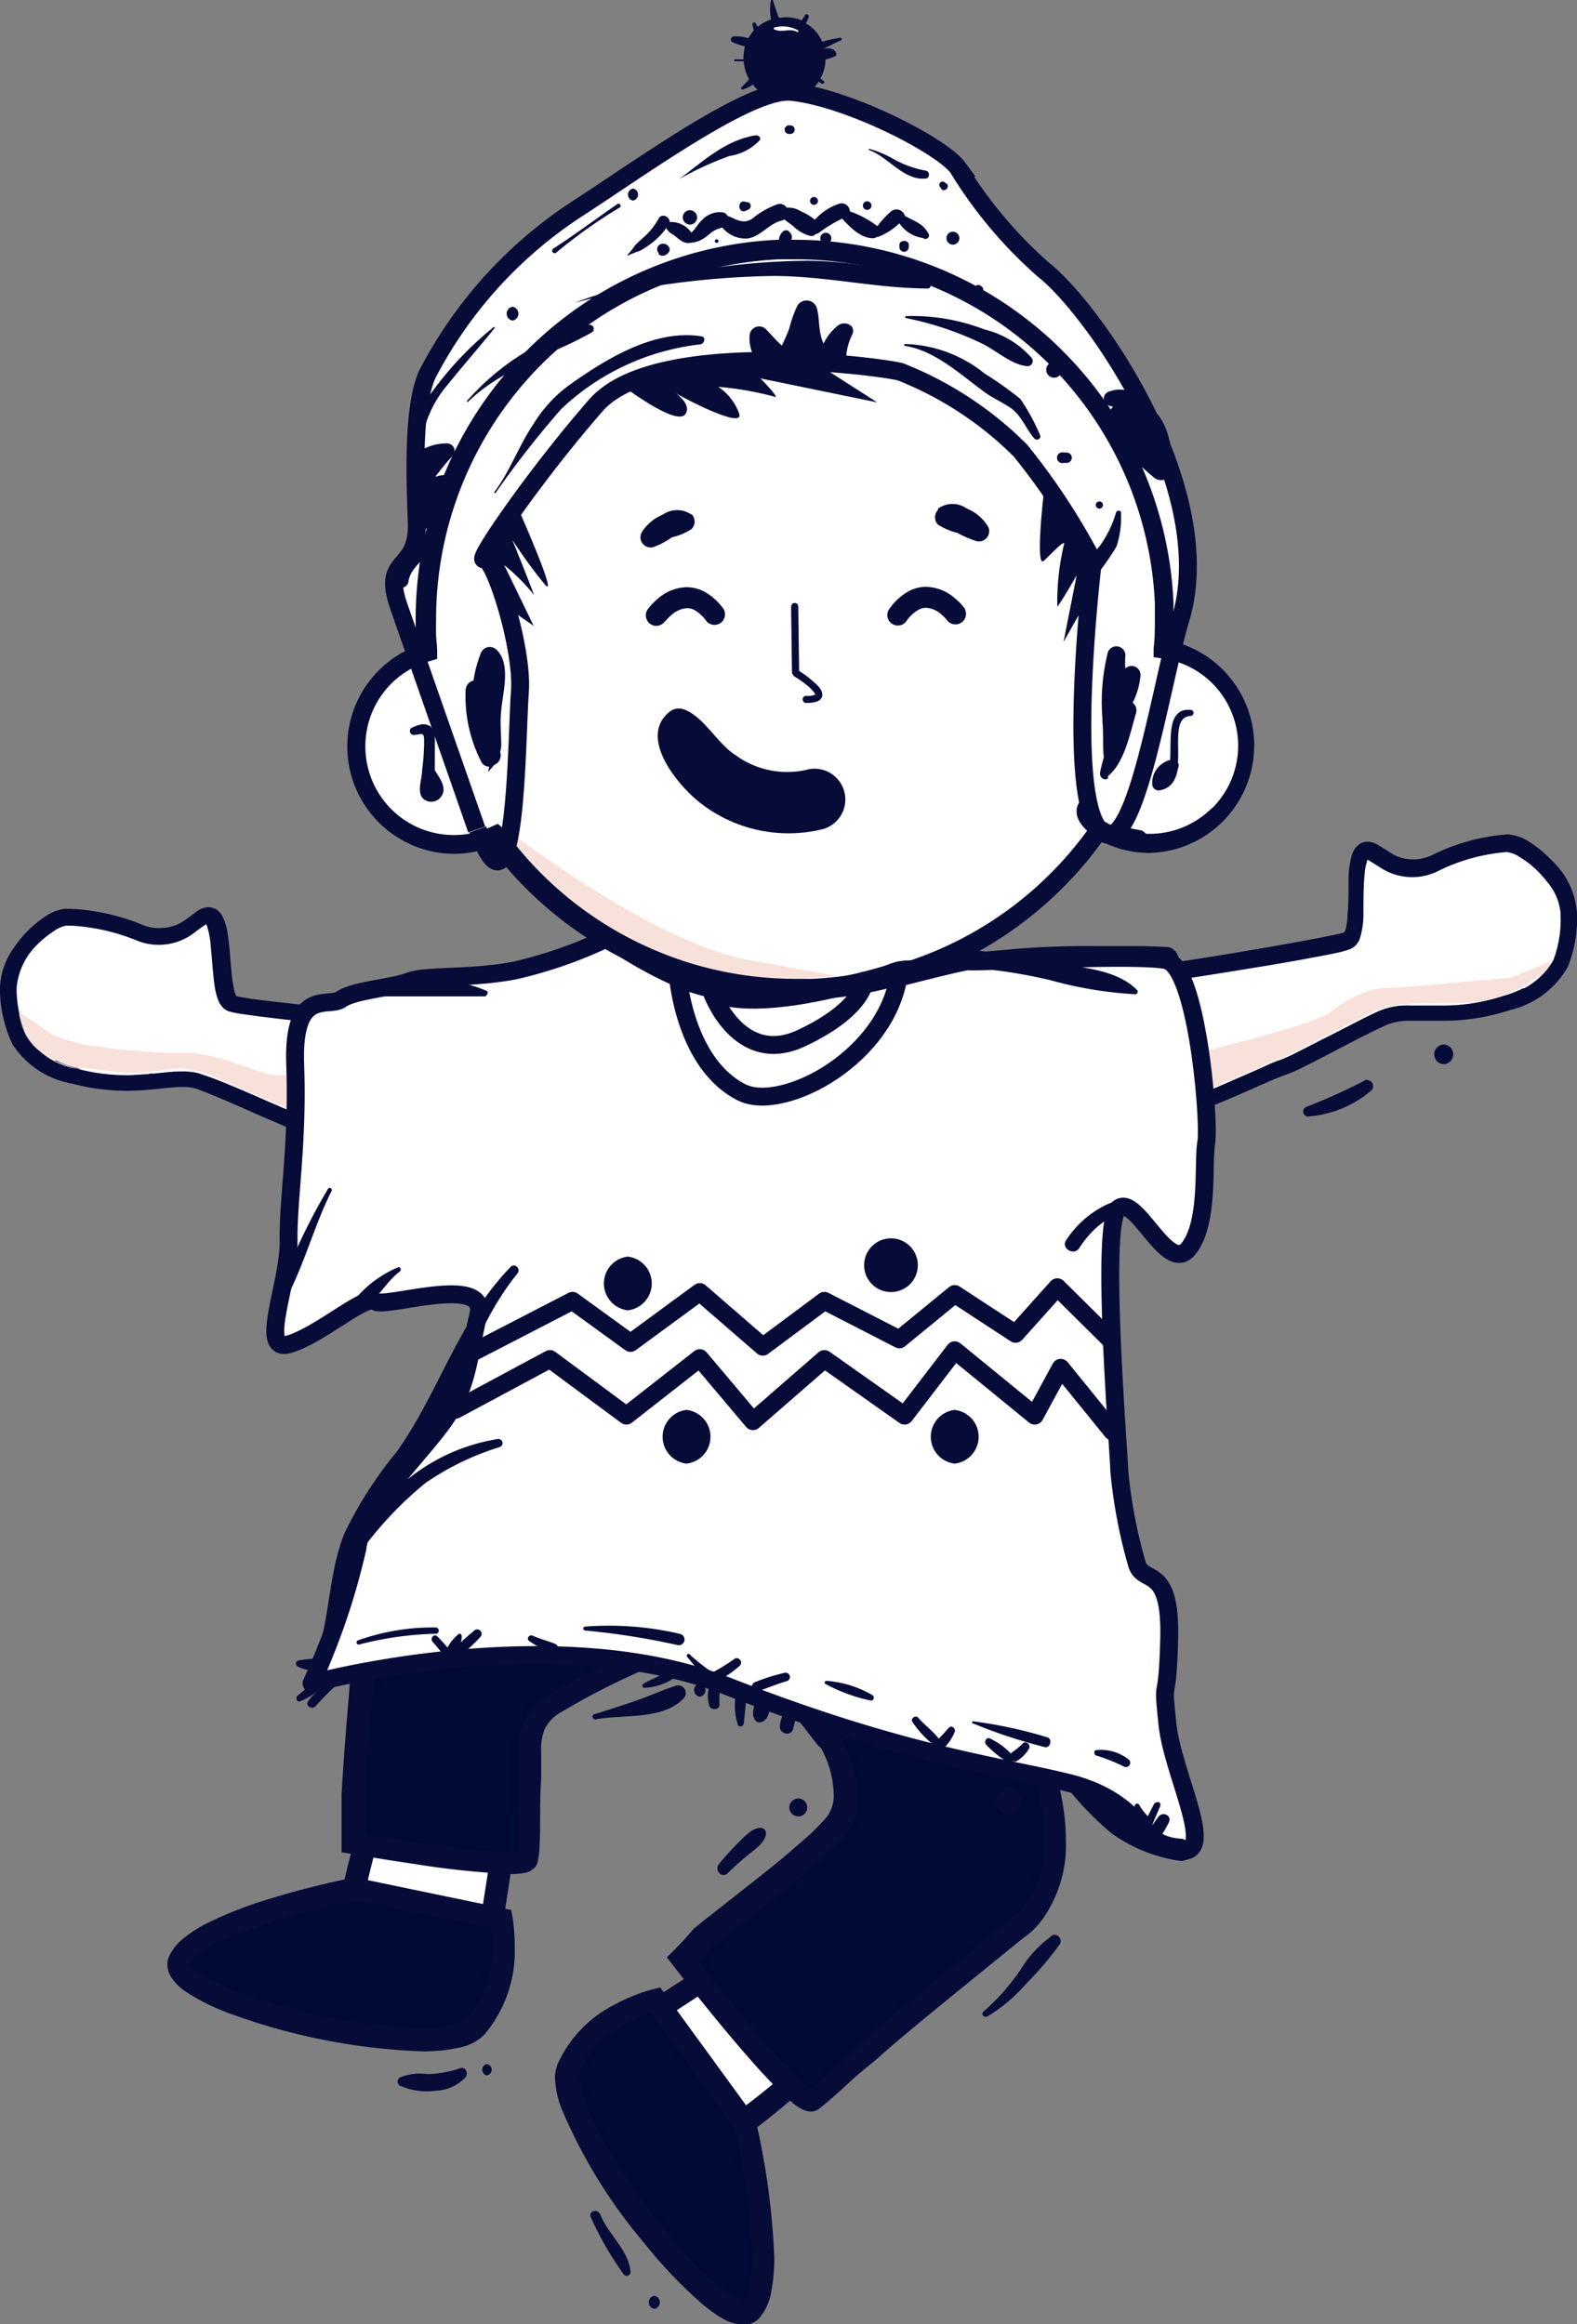 <svg xmlns="http://www.w3.org/2000/svg" viewBox="0 0 88.09 129.79"><rect x="0" y="0" width="88.09" height="129.79" fill="#808080" stroke="none"/><defs><style>.cls-1{fill:#070b38;}.cls-2,.cls-6,.cls-7{fill:#fff;}.cls-3{fill:#000a36;}.cls-4{fill:#f8e1da;}.cls-5{fill:#050b33;}.cls-6,.cls-7,.cls-8{stroke:#070b38;}.cls-6{stroke-miterlimit:10;}.cls-7,.cls-8{stroke-linecap:round;stroke-linejoin:round;}.cls-8{fill:none;}</style></defs><g id="Layer_2" data-name="Layer 2"><g id="Capa_1" data-name="Capa 1"><path class="cls-1" d="M80.7,58.33h-.11a.55.55,0,0,0,0,1.09h.11a.55.55,0,0,0,0-1.09"/><path class="cls-2" d="M20.74,101.77s-1.56,5.14-1,5.14,7.57,1.43,7.57,1.43l.83-5.29Z"/><path class="cls-1" d="M20.74,101.77l-.6-.18s-.28.93-.56,2c-.14.54-.29,1.12-.39,1.64a7.09,7.09,0,0,0-.19,1.36,1.27,1.27,0,0,0,.06.45.85.85,0,0,0,.21.31.69.69,0,0,0,.48.19v0h0v0l.48.07c.88.14,2.63.48,4.15.78l2.82.57.64.13,1-6.55-8.56-1.49-.16.54.6.18-.11.62,6.8,1.18-.73,4.68.62.09.12-.61L23.87,107l-2.59-.49-.94-.17-.33,0a1.18,1.18,0,0,0-.26,0v.54l.37-.4a.53.53,0,0,0-.37-.14v.54l.37-.4-.28.31.42-.09a.49.49,0,0,0-.14-.22l-.28.31.42-.09h0v-.06a6.36,6.36,0,0,1,.17-1.11c.15-.73.38-1.62.57-2.32l.35-1.21-.6-.18-.11.62Z"/><path class="cls-2" d="M44.59,116s-4.05,3.54-4.28,3-4.43-6.3-4.43-6.3l4.48-2.94Z"/><path class="cls-1" d="M44.59,116l-.42-.48-.55.48c-.51.43-1.28,1.07-2,1.6-.35.26-.68.5-.93.66l-.31.17-.06,0,.07.23v-.23h-.07l.07.23V119l.22-.44a.4.4,0,0,0-.22-.06v.5l.22-.44-.25.48.5-.22a.49.49,0,0,0-.25-.26l-.25.48.5-.22-.12-.23c-.19-.29-.54-.81-1-1.44-1.31-1.88-3.39-4.74-3.39-4.75l-.51.37.35.53,4-2.6,3.89,5.7.52-.35-.42-.48.42.48.51-.36L40.53,109,35,112.59l.38.53s1.05,1.45,2.13,2.95c.54.76,1.08,1.53,1.5,2.14.21.31.4.57.53.77l.16.25,0,.07v0l.08,0-.08,0h0l.08,0-.08,0a.66.66,0,0,0,.32.34.7.7,0,0,0,.35.08,1,1,0,0,0,.37-.07A5.69,5.69,0,0,0,42,119c1.31-.93,3-2.46,3-2.46l.42-.37-.32-.46Z"/><path class="cls-3" d="M41.61,118.47s2,8.65.37,10.51-11.43-10.67-10.23-13.57,4.88-3.78,4.88-3.78Z"/><path class="cls-1" d="M41.61,118.47l-.61.14s.06.26.16.72A37.82,37.82,0,0,1,42,126a8.65,8.65,0,0,1-.13,1.64,2.12,2.12,0,0,1-.36.9l.06.05,0-.07,0,0,.06.05,0-.07v0h0v0h0a1.84,1.84,0,0,1-.76-.32,14.67,14.67,0,0,1-2.52-2.27,37.29,37.29,0,0,1-4.08-5.42,20.77,20.77,0,0,1-1.39-2.64,5.24,5.24,0,0,1-.5-1.88,1,1,0,0,1,0-.35A5.73,5.73,0,0,1,34.94,113a8.48,8.48,0,0,1,1.3-.57l.4-.13.11,0h0l-.15-.61-.51.37,5,6.84.51-.37-.61.14.61-.14.51-.37-5.23-7.18-.41.1a9.75,9.75,0,0,0-2.14.86,6.91,6.91,0,0,0-3.17,3.29A2.18,2.18,0,0,0,31,116a5.24,5.24,0,0,0,.37,1.76,29.12,29.12,0,0,0,4.66,7.55,25.45,25.45,0,0,0,2.92,3.1,8.44,8.44,0,0,0,1.31,1,2.68,2.68,0,0,0,1.25.41,1.19,1.19,0,0,0,.92-.39,3.17,3.17,0,0,0,.66-1.49,10.09,10.09,0,0,0,.16-1.89,41.06,41.06,0,0,0-1.05-7.7l0-.12-.07-.1Z"/><path class="cls-3" d="M33.16,81.56s-10.82,1.21-11.84,4.91-1.57,13.78-1.57,13.78v2.68s9.53,1.67,9.71.93.1-3,.19-4.53-.47-3.15,1.48-4.26,6.29-3.52,9.06-3.15,6,5.37,6.12,5.37,1.75,3,.45,4.72-7.31,6-7.58,6.38-1,1.11-1,1.11,6.57,8.42,7.31,7.87,2.68-2.41,3.42-3.15,7.86-6.47,7.86-6.47,3.15-1.76,1.85-7.59A117.63,117.63,0,0,1,56.85,84.8Z"/><path class="cls-1" d="M59.22,100a83.47,83.47,0,0,1-1.36-9.78c-.13-1.55-.23-2.92-.29-3.9s-.1-1.57-.1-1.57l0-.52L33.17,80.93h-.08A41.65,41.65,0,0,0,27.46,82a19.66,19.66,0,0,0-4.16,1.57,7.28,7.28,0,0,0-1.62,1.16,3.41,3.41,0,0,0-1,1.55,57.33,57.33,0,0,0-1.19,8.39c-.27,3-.41,5.52-.41,5.53h0v3.23l.52.09s1.6.28,3.51.56a48,48,0,0,0,5.4.57,4.46,4.46,0,0,0,.77-.06,1.26,1.26,0,0,0,.36-.12l.21-.16a.66.66,0,0,0,.18-.33,4.64,4.64,0,0,0,.11-.92c.06-1,0-2.59.09-3.73,0-.16,0-.31,0-.47,0-.38,0-.73,0-1.06a3,3,0,0,1,.19-1.23,2.16,2.16,0,0,1,1-1,37.26,37.26,0,0,1,3.81-2,11.89,11.89,0,0,1,4.34-1.16,4.22,4.22,0,0,1,.52,0,4,4,0,0,1,1.81.87,14.84,14.84,0,0,1,2.16,2.11s0,0-.07,0a1.6,1.6,0,0,0-.42.94c-.1.48.62.68.74.2.05-.23.11-.45.17-.68l0,.06c.35.44.65.83.87,1.12l.28.36.12.13.1.08a2.41,2.41,0,0,1,.14.26,5.66,5.66,0,0,1,.58,2.3,2,2,0,0,1-.37,1.28,12.9,12.9,0,0,1-1.61,1.56c-1.11,1-2.52,2.07-3.69,3l-1.49,1.17-.49.39-.16.14-.16.17c-.1.13-.35.41-.56.63s-.39.41-.4.41l-.39.39.34.44s1.55,2,3.23,4c.84,1,1.72,2,2.46,2.75a13.08,13.08,0,0,0,1,.94,2.42,2.42,0,0,0,.45.31,1.16,1.16,0,0,0,.56.17.81.81,0,0,0,.46-.15h0c.42-.32,1.09-.92,1.77-1.55S49,115,49.33,114.66l.52-.45c.92-.79,2.75-2.29,4.34-3.58l2.93-2.38A4.36,4.36,0,0,0,58.35,107a7.13,7.13,0,0,0,1.19-4.23A12.82,12.82,0,0,0,59.22,100Zm-1.9,6.29a3.66,3.66,0,0,1-.63.71l-.2.15,0,0h0l-.05,0,0,0-3.66,3L50,112.41l-1,.84c-.27.24-.46.4-.58.53-.37.36-1,1-1.7,1.62s-1.07,1-1.43,1.28a4.18,4.18,0,0,1-.51-.42A48.14,48.14,0,0,1,41,112c-.65-.78-1.23-1.5-1.65-2l-.34-.42,0,0a8.11,8.11,0,0,0,.63-.72h0l.37-.31c.72-.58,2.24-1.73,3.71-2.91.73-.59,1.46-1.18,2.07-1.73a12.44,12.44,0,0,0,1.46-1.46,3.3,3.3,0,0,0,.64-2A6.52,6.52,0,0,0,47.42,98a5.92,5.92,0,0,0-.36-.78,3.18,3.18,0,0,0-.17-.27l-.12-.13-.08-.06-.24-.3A28.17,28.17,0,0,0,44,93.61a11.72,11.72,0,0,0-1.75-1.48,4.89,4.89,0,0,0-2-.83,5.32,5.32,0,0,0-.69,0,12.74,12.74,0,0,0-4.84,1.26,39.45,39.45,0,0,0-3.93,2,3.41,3.41,0,0,0-1.51,1.56,4.23,4.23,0,0,0-.3,1.74c0,.37,0,.73,0,1.06,0,.14,0,.27,0,.4-.05.81-.05,1.77-.06,2.61,0,.42,0,.8,0,1.13,0,.14,0,.27,0,.38h-.35a45.42,45.42,0,0,1-5.22-.55l-2.44-.38-.51-.09v-2.13c0-.09,0-.69.1-1.61.1-1.5.28-3.84.52-6.14a41.36,41.36,0,0,1,.93-5.89,2.35,2.35,0,0,1,.63-1,8.28,8.28,0,0,1,2.68-1.57,29.87,29.87,0,0,1,5.27-1.46c.79-.15,1.48-.25,2-.32l.56-.08h.13l23.09,3.15a112,112,0,0,0,1.74,15,11.64,11.64,0,0,1,.3,2.5A5.9,5.9,0,0,1,57.32,106.31Z"/><path class="cls-2" d="M42.87,55.88s-3.73-1.77-13,.59a12.06,12.06,0,0,1-7.06,0s-1.28,9.91,0,10.69,9,0,9,0a73.62,73.62,0,0,1-.2,7.46c-.29,1.67-2,4.32-2.06,5A5.48,5.48,0,0,0,30.11,82a19.4,19.4,0,0,0,16,6.48c10.12-.59,13.06-2.65,13.06-2.65s-2.26-17.37-1.57-18,8.74-.79,9.23-1.87S65.25,53.72,65,53.72,54.3,53.08,51.31,55c-2.41,1.52-8.44.9-8.44.9"/><path class="cls-1" d="M43.08,55.64l.27-.57a11.84,11.84,0,0,0-4.68-.7A35.18,35.18,0,0,0,30,55.62a15.15,15.15,0,0,1-3.62.48,10.33,10.33,0,0,1-2.3-.24l-.58-.15-.14-.05h0l-.09.22.09-.22h0l-.09.22.09-.22-.76-.32-.11.82a74,74,0,0,0-.57,7.65A15.27,15.27,0,0,0,22,66a3.77,3.77,0,0,0,.22.82,1.33,1.33,0,0,0,.52.68,2.28,2.28,0,0,0,.63.24,12.08,12.08,0,0,0,2.6.2c2.73,0,6.18-.35,6.19-.35l-.06-.63h-.63s0,.92,0,2.13c0,.91,0,2,0,3a17.08,17.08,0,0,1-.16,2.26A12.17,12.17,0,0,1,30.22,77c-.23.47-.46.92-.64,1.3-.09.2-.17.37-.23.53a2.11,2.11,0,0,0-.14.49,1.83,1.83,0,0,0,0,.33,5.58,5.58,0,0,0,.2,1.35,6.3,6.3,0,0,0,.37,1,.91.91,0,0,0,.16.24,11.36,11.36,0,0,0,1.46,1.5,20.66,20.66,0,0,0,13.68,5.13c.42,0,.85,0,1.29,0,10.19-.6,13.25-2.67,13.38-2.76l.31-.22,0-.38-.26-2.1c-.24-1.93-.6-4.91-.9-7.77s-.53-5.59-.53-7c0-.27,0-.49,0-.63l0-.11L58,67.79l.26.3c.14-.14.13-.19.13-.19L58,67.79l.26.3-.14-.16.1.19,0,0-.14-.16.1.19a2.19,2.19,0,0,1,.52-.14c1-.2,3.06-.38,4.86-.62A21,21,0,0,0,66,66.93a4.85,4.85,0,0,0,.91-.3,1.33,1.33,0,0,0,.7-.62,1.64,1.64,0,0,0,.11-.45c0-.14,0-.3,0-.47a26.47,26.47,0,0,0-.27-3c-.25-1.84-.62-4-.95-5.74-.17-.86-.33-1.61-.46-2.16q-.1-.41-.18-.66l-.1-.25-.1-.16L65.53,53a.64.64,0,0,0-.37-.12v0h0v0l-1.3-.05c-.73,0-1.71,0-2.81,0a47.85,47.85,0,0,0-5.41.26,11.29,11.29,0,0,0-4.46,1.2,6.38,6.38,0,0,1-2.36.73,19.77,19.77,0,0,1-3,.2c-.77,0-1.45,0-1.94-.07l-.58,0-.21,0-.06.63.27-.57-.27.57-.07.62s1.26.13,2.86.13a22.93,22.93,0,0,0,3.14-.2,7.9,7.9,0,0,0,2.85-.92,10.33,10.33,0,0,1,3.92-1A49.66,49.66,0,0,1,61.05,54c1.12,0,2.11,0,2.83,0l.88,0h.4V53.5l-.41.45a.63.63,0,0,0,.41.16V53.5l-.41.45.32-.35-.43.21a.41.41,0,0,0,.11.14l.32-.35-.43.21,0,0,0,0h0l0,0,0,0a4.11,4.11,0,0,1,.16.54c.26,1,.69,3.22,1,5.39a42,42,0,0,1,.63,5.35,2.93,2.93,0,0,1,0,.33v.08h0l.19.06-.19-.08v0l.19.06-.19-.08.23.1-.18-.17,0,.07.23.1-.18-.17,0,0,0,0h0l0,0,0,0a1.8,1.8,0,0,1-.46.2A14.66,14.66,0,0,1,64,66c-1.25.19-2.71.33-3.92.48-.6.08-1.14.15-1.58.23a5.52,5.52,0,0,0-.58.14,1.45,1.45,0,0,0-.52.25,1,1,0,0,0-.25.41,2.51,2.51,0,0,0-.08.49c0,.18,0,.38,0,.61,0,2,.43,6.22.86,10s.85,7,.85,7l.62-.08L59,85.06l.1.14-.1-.14h0l.1.14-.1-.14s-3,2-12.73,2.53c-.42,0-.83,0-1.22,0a19.38,19.38,0,0,1-10.46-3,18.36,18.36,0,0,1-2.78-2.14q-.48-.47-.72-.75a2.22,2.22,0,0,1-.19-.23l0,0h0l-.3.19.32-.16,0,0-.3.19.32-.16a5,5,0,0,1-.27-.8,4.4,4.4,0,0,1-.17-1v-.21a8.49,8.49,0,0,1,.36-.81c.27-.55.63-1.25.95-2a9.81,9.81,0,0,0,.74-2.15,19.51,19.51,0,0,0,.18-2.44c0-1,0-2.07,0-3,0-1.22,0-2.14,0-2.15v-.68L32,66.3l-.57,0c-1.08.1-3.52.3-5.49.29a14.61,14.61,0,0,1-1.72-.07,5,5,0,0,1-.59-.09,1.23,1.23,0,0,1-.26-.09l-.11.17.14-.14,0,0-.11.17.14-.14-.05,0,.06,0h0l-.05,0,.06,0a.52.52,0,0,1-.1-.22,9.21,9.21,0,0,1-.21-2.4c0-1.55.14-3.43.28-4.92.07-.74.14-1.38.19-1.84s.09-.73.09-.73l-.62-.08-.24.58a10,10,0,0,0,3.53.54,15.74,15.74,0,0,0,3.93-.52,34.14,34.14,0,0,1,8.39-1.2,15,15,0,0,1,3.22.3c.33.08.58.15.73.2l.16.06h0l.1,0H43Z"/><path class="cls-2" d="M44.4,58.23H43.18a1.92,1.92,0,0,1-1.92-1.92V54a1.92,1.92,0,0,1,1.92-1.92H44.4A1.92,1.92,0,0,1,46.31,54v2.28a1.92,1.92,0,0,1-1.91,1.92"/><path class="cls-1" d="M44.4,58.23V57.6H43.18a1.28,1.28,0,0,1-1.29-1.29V54a1.28,1.28,0,0,1,1.29-1.29H44.4A1.28,1.28,0,0,1,45.68,54v2.28A1.28,1.28,0,0,1,44.4,57.6v1.26a2.55,2.55,0,0,0,2.54-2.55V54a2.55,2.55,0,0,0-2.54-2.55H43.18A2.55,2.55,0,0,0,40.63,54v2.28a2.55,2.55,0,0,0,2.55,2.55H44.4Z"/><path class="cls-2" d="M65,36.24a21.92,21.92,0,0,0,0-2.57,20.66,20.66,0,0,0-41.28,1.82c0,.31,0,.61.07.91a5.47,5.47,0,0,0,1.55,10.71,5.4,5.4,0,0,0,2.24-.49,20.65,20.65,0,0,0,33.77-.29A5.46,5.46,0,1,0,65,36.24"/><path class="cls-2" d="M65.31,54.33s9-1.36,10-1.76S75,46.7,76.71,47.69c.24.14.45.28.63.4a2.8,2.8,0,0,0,2.73.21,10.86,10.86,0,0,1,4.14-1.14c1,0,3.49,2.05,3.42,3.94s0,3.79-3.42,4.93a12,12,0,0,1-4.65.56,5.38,5.38,0,0,0-2.24.2c-1.44.61-4.93,2.58-5.69,2.8s-4.79,2.15-4.88,1.93-1.26-6.85-1.26-6.85Z"/><path class="cls-1" d="M65.38,54.78s2.25-.34,4.62-.73c1.18-.19,2.4-.4,3.38-.59.5-.09.93-.17,1.28-.25a4.64,4.64,0,0,0,.78-.22,1,1,0,0,0,.52-.58,4.57,4.57,0,0,0,.2-1.35c0-.76,0-1.63.07-2.27a2.47,2.47,0,0,1,.14-.7l0-.07h0L76.36,48l0,.07h0L76.36,48l0,.07,0-.09V48h0l0-.09V48h0l.11.05.61.38a3.24,3.24,0,0,0,3.17.25,10.51,10.51,0,0,1,3.91-1.1h0a1.6,1.6,0,0,1,.73.28,5.43,5.43,0,0,1,1.51,1.36A3.08,3.08,0,0,1,87.17,51v.07h0a6.43,6.43,0,0,1-.41,2.57,4.13,4.13,0,0,1-2.69,1.94,10.8,10.8,0,0,1-3.55.57c-.66,0-1.25,0-1.8,0a3.84,3.84,0,0,0-1.58.26c-.76.31-2,1-3.14,1.56l-1.57.8a7.76,7.76,0,0,1-.93.42c-.23.07-.58.22-1,.42l-2.29,1c-.37.16-.71.3-1,.39l-.32.11-.09,0h0l0,.15v-.15h0l0,.15v.21l.12-.34-.12,0v.36l.12-.34-.15.41.41-.16a.44.44,0,0,0-.26-.25l-.15.41.41-.16h0l-.26.1.27-.08v0l-.26.1.27-.08s0-.16-.08-.37c-.14-.75-.43-2.35-.69-3.77s-.47-2.64-.47-2.64l-.9.16.59,3.34c.15.84.31,1.69.43,2.34.06.33.12.61.16.82s0,.19,0,.25l0,.09,0,.1h0a.46.46,0,0,0,.29.28l.19,0a1.34,1.34,0,0,0,.45-.09c.56-.18,1.53-.6,2.45-1L71,60.34c.37-.16.67-.27.78-.31a8.39,8.39,0,0,0,1.08-.47c1.38-.69,3.62-1.91,4.65-2.35A3.29,3.29,0,0,1,78.72,57c.5,0,1.1,0,1.8,0a11.9,11.9,0,0,0,3.84-.6,5,5,0,0,0,3.22-2.42,7.17,7.17,0,0,0,.51-2.93h0V51a4.45,4.45,0,0,0-1.46-3,6.18,6.18,0,0,0-1.22-1,2.5,2.5,0,0,0-1.19-.41h0a11.41,11.41,0,0,0-4.29,1.19,2.45,2.45,0,0,1-1,.21,2.32,2.32,0,0,1-1.29-.39c-.19-.13-.41-.27-.66-.41a1.12,1.12,0,0,0-.59-.19.82.82,0,0,0-.43.12,1.14,1.14,0,0,0-.43.58,4.92,4.92,0,0,0-.2,1.29c0,.71,0,1.52-.06,2.15a3.89,3.89,0,0,1-.1.75l-.07.16h0l0,0,0,0h0l0,0,0,0,.08.11,0-.13,0,0,.08.11,0-.13a4,4,0,0,1-.63.17c-1.17.26-3.48.66-5.49,1s-3.72.59-3.72.59Z"/><path class="cls-2" d="M23,57.14s-9-.77-10-1.11-.16-5.86-1.76-4.77l-.6.44a2.81,2.81,0,0,1-2.71.39,10.83,10.83,0,0,0-4.21-.87c-1,.08-3.35,2.27-3.15,4.16s.25,3.78,3.73,4.69a11.87,11.87,0,0,0,4.57.27,5.73,5.73,0,0,1,2.36,0c1.48.51,5.09,2.25,5.86,2.42s4.93,1.84,5,1.6.81-6.91.81-6.91Z"/><path class="cls-1" d="M23,56.68s-2.26-.19-4.64-.42c-1.19-.12-2.42-.25-3.4-.37-.49-.06-.92-.11-1.26-.17s-.58-.1-.65-.12l0,.12.08-.11h0l0,.12.08-.11,0,0,0,0h0l0,0,0,0a1.07,1.07,0,0,1-.11-.25,7.22,7.22,0,0,1-.17-1.13c-.07-.7-.11-1.49-.22-2.15a3,3,0,0,0-.27-.89,1.1,1.1,0,0,0-.29-.37.86.86,0,0,0-.5-.17,1.12,1.12,0,0,0-.64.22l-.62.46a2.35,2.35,0,0,1-1.43.48A2.28,2.28,0,0,1,8,51.66a12.18,12.18,0,0,0-4-.91l-.39,0a2.51,2.51,0,0,0-1.13.46A6.3,6.3,0,0,0,.82,52.86,4.09,4.09,0,0,0,0,55.15a2.72,2.72,0,0,0,0,.28,7.2,7.2,0,0,0,.7,2.89,5,5,0,0,0,3.37,2.2,11.89,11.89,0,0,0,3,.39c1.33,0,2.35-.22,3.11-.21a2.5,2.5,0,0,1,.82.11c.7.25,2,.81,3.16,1.33l1.64.71a7.92,7.92,0,0,0,1.11.4c.13,0,.5.15.95.31l2.33.83,1,.34.39.11.33,0,.2,0,.16-.09a.61.61,0,0,0,.15-.22h0l0-.09c0-.19.09-.68.18-1.36.24-2,.62-5.55.62-5.55l-.91-.1s-.18,1.67-.38,3.37c-.09.85-.19,1.7-.27,2.36,0,.33-.07.61-.1.81s0,.18,0,.24v.06h0l.28.06-.28-.08v0l.28.06-.28-.08.44.13-.44-.14.42.14-.28-.34-.14.2.42.14-.28-.34.26.32L21.87,64l-.18.09.26.32L21.87,64l.05.28V64h-.05l.05.28V64h0v0l-.27-.06c-.52-.14-1.51-.49-2.43-.82L18,62.63a8.26,8.26,0,0,0-.87-.27c-.12,0-.5-.17-1-.36-1.4-.58-3.69-1.65-4.85-2a3.28,3.28,0,0,0-1.12-.17c-.91,0-1.88.21-3.11.21a10.86,10.86,0,0,1-2.74-.36A4.12,4.12,0,0,1,1.5,57.86a6.46,6.46,0,0,1-.57-2.53v-.18A3.82,3.82,0,0,1,2,52.83,5.9,5.9,0,0,1,3,52a1.79,1.79,0,0,1,.69-.31H4a11.44,11.44,0,0,1,3.69.85,3.19,3.19,0,0,0,1.17.22,3.24,3.24,0,0,0,2-.68c.16-.12.35-.27.58-.42l.1-.06h0v0h0v-.11l-.06.09.06,0v-.11l-.06.09,0,0,0,0h0l0,0,0,0a.52.52,0,0,1,.1.21,4.62,4.62,0,0,1,.19,1.06c.07.66.11,1.43.2,2.08a3.76,3.76,0,0,0,.2.89,1.19,1.19,0,0,0,.21.38.84.84,0,0,0,.39.29,5,5,0,0,0,.8.16c2.45.38,9.35,1,9.36,1Z"/><path class="cls-3" d="M19.75,105.48s-8.73,1.72-9.73,4,14.44,6,16.58,3.71,1.43-6,1.43-6Z"/><path class="cls-1" d="M19.75,105.48l-.12-.61s-2.21.43-4.56,1.16a22.31,22.31,0,0,0-3.39,1.31,7.27,7.27,0,0,0-1.34.83,2.91,2.91,0,0,0-.89,1.06,1.12,1.12,0,0,0-.1.48,1.23,1.23,0,0,0,.18.64,2.81,2.81,0,0,0,.85.87,12.06,12.06,0,0,0,2.52,1.24,34.89,34.89,0,0,0,10.66,2.09,9.37,9.37,0,0,0,2-.19,2.77,2.77,0,0,0,1.48-.73,7.2,7.2,0,0,0,1.71-5,10.19,10.19,0,0,0-.12-1.57l-.08-.41-8.82-1.83-.12,0,.12.61-.13.62,8.28,1.71.13-.61-.62.12h0a9.37,9.37,0,0,1,.1,1.32,6,6,0,0,1-1.38,4.12,1.63,1.63,0,0,1-.83.37,8.5,8.5,0,0,1-1.75.15,33.15,33.15,0,0,1-8.45-1.41,19.83,19.83,0,0,1-3.41-1.32,4.12,4.12,0,0,1-.91-.62,1.12,1.12,0,0,1-.17-.2l0,0h-.08l.08,0v0h-.08l.08,0a1.68,1.68,0,0,1,.52-.59A9.33,9.33,0,0,1,13.36,108a34.16,34.16,0,0,1,4.31-1.35c.64-.17,1.19-.29,1.58-.38l.62-.13-.12-.62-.13.62Z"/><path class="cls-1" d="M25.77,40.84V41s0-.09,0-.19"/><path class="cls-1" d="M25.77,40.84h0Z"/><path class="cls-1" d="M37.15,34.71h0a3.13,3.13,0,0,1,.43-.43,1.45,1.45,0,0,1,.8-.32.88.88,0,0,1,.47.14,2.16,2.16,0,0,1,.63.61.59.59,0,0,0,.94-.7,3.4,3.4,0,0,0-1-.93,2.15,2.15,0,0,0-1.06-.29,2.52,2.52,0,0,0-1.59.62,4,4,0,0,0-.58.6.59.59,0,0,0,.12.82.58.58,0,0,0,.82-.12"/><path class="cls-1" d="M53.91,34a3.64,3.64,0,0,0-.59-.61,2.51,2.51,0,0,0-1.58-.62,2,2,0,0,0-1.06.29,3.34,3.34,0,0,0-1,.94.58.58,0,0,0,.13.82.59.59,0,0,0,.82-.13,2,2,0,0,1,.63-.61.86.86,0,0,1,.47-.14,1.39,1.39,0,0,1,.84.36,2.64,2.64,0,0,1,.29.28l.07.09,0,0h0a.59.59,0,0,0,.95-.69"/><path class="cls-1" d="M44.19,33.87l.05,3.71.09.16.2.13a5.55,5.55,0,0,1,.66.49,2.1,2.1,0,0,1,.26.28c.07.08.09.14.08.15h0a1,1,0,0,1-.45.07.2.2,0,1,0,0,.39,1.55,1.55,0,0,0,.59-.09.42.42,0,0,0,.27-.37.81.81,0,0,0-.26-.5,6.13,6.13,0,0,0-1.13-.88l-.11.16h.2l-.05-3.71a.2.2,0,0,0-.2-.19.19.19,0,0,0-.19.2"/><path class="cls-1" d="M38.63,28.74a1.4,1.4,0,0,0-1.61,0,2.48,2.48,0,0,0-1.18,1,.57.57,0,0,0,.63.82A4.38,4.38,0,0,0,37.54,30a3.17,3.17,0,0,0,1.09-.46.59.59,0,0,0,0-.83"/><path class="cls-1" d="M52.4,28.4a1.38,1.38,0,0,1,1.61,0,2.48,2.48,0,0,1,1.18,1,.57.57,0,0,1-.63.82,5.31,5.31,0,0,1-1.07-.46,3.61,3.61,0,0,1-1.09-.46.59.59,0,0,1,0-.83"/><path class="cls-1" d="M45,43a4.9,4.9,0,0,1-3.91-.83c-1-.63-1.75-2.1-2.8-2.52a.84.84,0,0,0-.93.13c-1.77,1.49.69,4.3,1.92,5.18A8,8,0,0,0,46,46.29,1.7,1.7,0,0,0,45,43"/><path class="cls-1" d="M24.29,43c0-.43,0-.87,0-1.27s.06-1-.3-1.2-.73,0-1,.11a.22.22,0,0,0,.1.4c.42,0,.58-.22.6.25A12.45,12.45,0,0,1,23.58,43c0,.45-.28,1.14,0,1.54a.68.68,0,0,0,1.11-.13c.27-.47-.16-1-.42-1.43"/><path class="cls-1" d="M66.51,39.64c-1.35-.12-1.07,1.63-1.15,2.8a1.33,1.33,0,0,0-1,1.35.36.36,0,0,0,.44.34c.66-.13.89-.62,1-1.22a.33.33,0,0,0,0-.32c.07-1.17-.22-2.56.7-2.61a.17.17,0,0,0,0-.34"/><path class="cls-1" d="M27.39,30.44c-.15.26-.25.53-.38.79s-.31.46-.29.7l.11.09c.27-.05.42-.36.53-.58a2.6,2.6,0,0,0,.3-.89c0-.15-.18-.27-.27-.11"/><path class="cls-1" d="M29,27.92l-.08,0a.19.19,0,1,0,.24.23l0-.07a.15.15,0,0,0-.18-.18"/><path class="cls-1" d="M30,26.41a.17.17,0,0,0,0,.33.17.17,0,0,0,0-.33"/><path class="cls-1" d="M32.4,64.46c-.11-.14-.33,0-.34.14a15.11,15.11,0,0,1-.3,3.21,5.68,5.68,0,0,0-.23,2.52c.1.49.77.32.82-.11.12-1.17.36-2.31.49-3.47a2.87,2.87,0,0,0-.44-2.29"/><path class="cls-1" d="M57.32,64.83a.21.21,0,0,0-.38.1c.07.84.25,1.67.32,2.51a4.74,4.74,0,0,0,.32,2,.39.39,0,0,0,.71-.2,11.59,11.59,0,0,0-1-4.39"/><path class="cls-1" d="M34.91,70.71c-.62,1-1.49,1.7-2.14,2.64a12.17,12.17,0,0,0-1.36,2.54.2.2,0,0,0,.29.22,6.11,6.11,0,0,0,1.53-2.29c.6-1,1.39-1.91,1.89-3a.12.12,0,0,0-.21-.11"/><path class="cls-1" d="M57.1,75.3a7.42,7.42,0,0,0-1.48-1.89c-.17-.12-.46.08-.37.29a9.66,9.66,0,0,0,1.14,2,20.86,20.86,0,0,0,1.31,2,.3.3,0,0,0,.5-.3,7.66,7.66,0,0,0-1.1-2.1"/><path class="cls-4" d="M1.08,56.51a1.06,1.06,0,0,0,0,.17,3.89,3.89,0,0,0,.4,1.19,3,3,0,0,0,.55.67l.07.06a6.38,6.38,0,0,0,1,.6,7.25,7.25,0,0,0,1.23.43l.18,0,.24,0s1.49.23,2.53.29c.44,0,.85-.05,1.24-.08.65-.09,1.33-.18,1.6-.18a2.72,2.72,0,0,1,.46.07,2.9,2.9,0,0,1,.71.15l.24.08h0c.62.23,1.46.6,2.31,1l2.68,1.12s4.52,1.62,5,1.68h0A34.17,34.17,0,0,0,22,60.33s-1-.14-1.53-.14h-.12c-.47,0-1.54.13-1.54.13H18.5a5.13,5.13,0,0,1-1.32-.15,7.2,7.2,0,0,0-1.61-.14h-.46s-1.59-.52-2.28-.77a13.36,13.36,0,0,0-2.06-.47l-.31,0h-.39l-.41,0H9.45A39.81,39.81,0,0,1,5,58.38a10.2,10.2,0,0,1-2.12-.61c-.24-.24-1.84-1.26-1.84-1.26"/><path class="cls-5" d="M1.1,56.68a3.07,3.07,0,0,0,.95,1.86,3,3,0,0,1-.55-.67,3.89,3.89,0,0,1-.4-1.19m2,2.52a4.94,4.94,0,0,0,1.42.48l-.18,0a7.71,7.71,0,0,1-1.24-.43m7.49.6c.41.08.91.22.95.23L11.28,60a2.5,2.5,0,0,0-.71-.15m-2.06.11c-.39,0-.8.07-1.24.08h.38L8,60l.5-.07m3,.12,2.31,1c-.85-.37-1.7-.74-2.31-1"/><path class="cls-4" d="M32.89,65.58v.16a4.91,4.91,0,0,1,0,1c0,.14,0,.28-.05.43l0,6.17a2.83,2.83,0,0,1,.2-.28,20.88,20.88,0,0,1,2.14-2.65s0,0,0,0a1.06,1.06,0,0,1-.06.22.11.11,0,0,1,0,.15c-.5,1.09-1.29,2-1.89,3a12.47,12.47,0,0,1-1.07,1.88c-.12.31-.25.62-.39.94-.32.72-.69,1.42-.95,2-.12.23-.21.45-.28.61s-.06.52-.07.79a5,5,0,0,0,.14.65,7.26,7.26,0,0,0,.24.74c.18.22.44.52.76.86.06.06.14.13.21.21a18.36,18.36,0,0,0,2.78,2.14c.4.26.84.52,1.31.77l2.28,1,.7.25c.25-.1.94-.45.16-1.38-.95-1.11-2.19-1.44-2.94-2.6a12.66,12.66,0,0,1-1.17-2.44l.39-2.45a10.11,10.11,0,0,1,.41-3,9.76,9.76,0,0,0,.58-3.18c.16-1.31.82-2.7.12-2.7l-.16,0a8.75,8.75,0,0,1-1.78.17h-.24Z"/><path class="cls-5" d="M32.16,75.7l-.18.19c0,.08-1.32,2.45-1.36,2.73,0,.09-.05.32-.08.6.07-.16.16-.38.28-.61.26-.55.63-1.25.95-2,.14-.32.27-.63.39-.94M30.47,80a2.1,2.1,0,0,0,.15,1.09c.05.06.12.17.23.3a7.26,7.26,0,0,1-.24-.74,5,5,0,0,1-.14-.65m1.14,2.25A11.23,11.23,0,0,0,35.13,85l.78.36c-.47-.25-.91-.51-1.31-.77a18.36,18.36,0,0,1-2.78-2.14c-.07-.08-.15-.15-.21-.21m6.58,4.14.61.27.08,0-.69-.25"/><path class="cls-5" d="M32.88,65.74l-.09,1.43h0c0-.15,0-.29.05-.43a4.91,4.91,0,0,0,0-1"/><path class="cls-5" d="M35.07,70.66a18.1,18.1,0,0,1-1.16,2L32,75.89h0l.18-.19a12.47,12.47,0,0,0,1.07-1.88c.6-1,1.39-1.91,1.89-3a.13.13,0,0,0,0-.16M33,73.07a2.83,2.83,0,0,0-.2.28,2.47,2.47,0,0,1,.2-.28"/><path class="cls-4" d="M56.94,67.5h0v0s0,0,0,0m0,0c-.06.39-.95,4.16-.95,4.16a2.33,2.33,0,0,1-1.5.47l-.43,0h-.12c-1,0,.36,2.17,1,4.13S56,80.34,56,80.34l-.81,3.09s-3.37,1.81-4.69,2.64c-.85.53.27.58,1.63.58h1.89a19.61,19.61,0,0,0,4.57-1.39L58.29,82c-.13-1-.26-2.14-.39-3.33,0-.28-.07-.57-.1-.86a.21.21,0,0,1-.1-.06,22.18,22.18,0,0,1-1.31-2,9.92,9.92,0,0,1-1.14-2,.25.25,0,0,1,.25-.33.19.19,0,0,1,.12,0A7.42,7.42,0,0,1,57.1,75.3a7.32,7.32,0,0,1,.52.8c-.22-2.06-.41-4.08-.51-5.65L57,69.06l0-.28Z"/><path class="cls-5" d="M57.11,70.45c.1,1.57.29,3.59.51,5.65a1.09,1.09,0,0,1,.08.15Zm.69,7.31c0,.29.06.58.1.86.13,1.19.26,2.32.39,3.33l-.43-4.17-.06,0m.82,7.51a19.28,19.28,0,0,1-4.56,1.39h.51a10.44,10.44,0,0,0,4.06-1.38Z"/><path class="cls-5" d="M55.5,73.37a.25.25,0,0,0-.25.33,9.66,9.66,0,0,0,1.14,2,20.86,20.86,0,0,0,1.31,2l.1.07h.06l-.16-1.53a1.09,1.09,0,0,0-.08-.15,7.32,7.32,0,0,0-.52-.8,7.42,7.42,0,0,0-1.48-1.89.19.19,0,0,0-.12,0"/><path class="cls-1" d="M63.75,46.37c-1-.2-2.65-.42-3.06-1.5a.23.23,0,0,0-.41-.06c-.44.75.22,1.48.84,1.87a5.86,5.86,0,0,0,2.48.74.54.54,0,0,0,.15-1.05"/><path class="cls-1" d="M27.82,45c-.46.41-.7,1-1.19,1.35s.1.76.45.59c.68-.33.73-1.1,1.08-1.68a.22.22,0,0,0-.34-.26"/><path class="cls-1" d="M76.23,60.34A34.15,34.15,0,0,1,73,61.8a.28.28,0,0,0,.15.54,6.16,6.16,0,0,0,3.47-1.46.35.35,0,0,0-.42-.54"/><path class="cls-1" d="M62.1,79.44a12.38,12.38,0,0,1-.84-2.94,31.8,31.8,0,0,1-1-4.08c0-.24-.38-.26-.38,0a22.16,22.16,0,0,0,.74,4.49c.23,1,.29,2.13,1,2.85a.26.26,0,0,0,.41-.32"/><path class="cls-1" d="M62.46,81.89c0-.61-1-.61-.94,0a.67.67,0,0,0,.38.67.41.41,0,0,0,.58-.45Z"/><path class="cls-1" d="M59.76,87.93l-.08-.05a.45.45,0,1,0,0,.78l.08,0a.39.39,0,0,0,0-.68"/><path class="cls-1" d="M58.73,108.12A6.42,6.42,0,0,0,57,110a12.38,12.38,0,0,1-2.06,2.33c-.16.12,0,.37.21.27a8.91,8.91,0,0,0,2.2-1.86,17.52,17.52,0,0,0,1.86-2.19.35.35,0,0,0-.47-.47"/><path class="cls-1" d="M37.76,94.13c-.75.24-1.49.58-2.24.84s-1.53.51-2.31.75a.15.15,0,0,0,.08.29c1.52-.29,3.7.06,4.89-1.16a.43.43,0,0,0-.42-.72"/><path class="cls-1" d="M39.09,94a.38.38,0,0,0,0,.75.38.38,0,0,0,0-.75"/><path class="cls-1" d="M42.5,102.07c-.48,0-.87.45-1.19.76a15.19,15.19,0,0,0-1.15,1.26c-.28.35.17.84.5.5a15.42,15.42,0,0,1,1.28-1.13c.36-.3.81-.6.85-1.1a.3.3,0,0,0-.29-.29"/><path class="cls-1" d="M44.59,100.43a.5.5,0,0,0,0,1,.5.5,0,0,0,0-1"/><path class="cls-1" d="M33.52,123.65c-.13-.33-.65-.19-.53.14A18.21,18.21,0,0,0,34.84,127a.21.21,0,0,0,.38-.11c-.07-1.23-1.28-2.14-1.7-3.26"/><path class="cls-1" d="M36.55,128.2a.37.37,0,0,0,0,.73.37.37,0,0,0,0-.73"/><path class="cls-1" d="M25.68,115.5a6.15,6.15,0,0,1-1.81.32,3,3,0,0,0-1.54.19.27.27,0,0,0,0,.45,3.69,3.69,0,0,0,2,.29A2.4,2.4,0,0,0,26,116c.19-.21,0-.62-.3-.51"/><path class="cls-1" d="M27.2,115.26a.32.32,0,0,0,0,.63.32.32,0,0,0,0-.63"/><path class="cls-4" d="M86.78,53.61c-.85.35-2.35,1-2.53,1s-5.82.56-6.91.56h-.19a6.07,6.07,0,0,0-2.81,1.34c-1,.72-6.61,2.08-7.64,2.33,0,.29.11.57.15.84l.48,1.21.84-.34,2.29-1a10.68,10.68,0,0,1,1-.42,7.76,7.76,0,0,0,.93-.42l1.57-.8c1.15-.6,2.38-1.25,3.14-1.56a3.21,3.21,0,0,1,1.06-.24h0c1.22-.19,2.68,0,4.45-.17a9.75,9.75,0,0,0,1.4-.37,9.6,9.6,0,0,0,1-.41,12.38,12.38,0,0,0,1.16-.82,2.88,2.88,0,0,0,.5-.71l0,0"/><path class="cls-5" d="M87.36,53.37l-.58.24,0,0a2.88,2.88,0,0,1-.5.71,12.54,12.54,0,0,0,1.1-1M85.1,55.18a9.6,9.6,0,0,1-1,.41,9.75,9.75,0,0,1-1.4.37l.45,0a5.16,5.16,0,0,0,2-.74m-6.9,1a3.47,3.47,0,0,0-1.06.23c-.76.32-2,1-3.14,1.57l-1.57.8a7.76,7.76,0,0,1-.93.42c-.23.07-.58.22-1,.41l-2.29,1-.84.34.17.43,7.29-3.55a14.34,14.34,0,0,1,3.41-1.64M66.7,58.84l-.16,0,.32.81c0-.27-.11-.55-.16-.84"/><path class="cls-4" d="M28.19,46.26A9.6,9.6,0,0,0,29,47.49a20.32,20.32,0,0,0,7.48,5.58,30.4,30.4,0,0,0,5.19,1.43,13.87,13.87,0,0,0,2.19.15c1.51,0,2.88-.15,2.88-.15L42,53.64c-5.55-.93-13.77-7.38-13.77-7.38"/><path class="cls-5" d="M29,47.49a17.6,17.6,0,0,0,3.9,3.8,15.94,15.94,0,0,0,3.58,1.78A20.21,20.21,0,0,1,29,47.49"/><path class="cls-2" d="M31.2,15.61v0Z"/><path class="cls-6" d="M26.63,46.32,22.28,33.87c-1-2.87,1.11-1.85,1-4.73s-.2-6.45.58-8.22a24.46,24.46,0,0,1,8.35-9.24c3.59-2.32,9.73-6.79,12-6.55,3.18.33,8.38,3,9.29,4.23a24.64,24.64,0,0,0,4.82,5.73c2.74,2.16,9.81,12.2,7.62,19.49-1.12,3.72-2.6,13.87-4.52,11.75s-.37-15-.37-15A37,37,0,0,0,57,25.16a19.7,19.7,0,0,0-6.71-4.4c-1.33-.33-13.69-1.91-17,1.87s-6.78,8.8-6.25,8.6,2.19,4.93,2,7.42-.17,13.76-2.35,7.67"/><path class="cls-1" d="M27.57,18.27a19.12,19.12,0,0,0-3.47,3.66c-.49.69-1.45,2.05-1,2.93a.17.17,0,0,0,.3,0,6.43,6.43,0,0,0,.37-1.15A6.27,6.27,0,0,1,25,21.49c.86-1.07,1.77-2.1,2.63-3.17C27.66,18.28,27.61,18.24,27.57,18.27Z"/><path class="cls-1" d="M28.63,17.13a.39.39,0,0,0,0,.77A.39.39,0,0,0,28.63,17.13Z"/><path class="cls-1" d="M51.88,15.74a21.15,21.15,0,0,0-6.81-1.18h0a39.21,39.21,0,0,0-13,2.35s0,.05,0,0a47.7,47.7,0,0,1,11.09-1.5c3,0,5.8.7,8.72.7A.21.21,0,0,0,51.88,15.74Z"/><path class="cls-1" d="M54.74,15.94c-.2-.12-.38.14-.24.31l.06.07a.22.22,0,0,0,.3,0C55,16.16,54.89,16,54.74,15.94Z"/><path class="cls-1" d="M51.83,13c-.25-.5-.8-.68-1.28-.94a.49.49,0,0,0-.76-.27,5.18,5.18,0,0,0-.78.84,5.57,5.57,0,0,0-1.54-.83.46.46,0,0,0-.54-.44,3.1,3.1,0,0,0-1.41.91,3.47,3.47,0,0,0-.8-.48,1.25,1.25,0,0,0-.77-.19.46.46,0,0,0-.5-.2,4.59,4.59,0,0,0-1.44.82c-.54.33-.9,0-1.38-.17a.33.33,0,0,0-.25-.19,1.35,1.35,0,0,0-1.15.41c-.22.2-.38.51-.61.72a1.37,1.37,0,0,0-1.21-.59c0-.31-.45-.52-.62-.19a3.82,3.82,0,0,1-.86,1.06c-.16.15-.33.29-.47.45a3.39,3.39,0,0,1-.41.51s0,.07,0,.05a5.8,5.8,0,0,1,.69-.27,4.83,4.83,0,0,0,.67-.44,3.7,3.7,0,0,0,.8-.83,1,1,0,0,0,.4.37c.25.17.43.4.73.45a.34.34,0,0,0,.2,0,1.47,1.47,0,0,0,.77-.25c.16-.1.31-.24.47-.36a1.69,1.69,0,0,1,.57-.24,0,0,0,0,0,0,0,1.69,1.69,0,0,0,1.36.61c.76-.07,1.21-.82,1.94-1a.34.34,0,0,0,.16-.07c.15.13.32.24.48.36a2.09,2.09,0,0,0,1,.57.3.3,0,0,0,.27-.11.39.39,0,0,0,.17-.06,7.65,7.65,0,0,1,1.31-.8c.46.49,1.06,1.12,1.76,1.09a.36.36,0,0,0,.18-.07h.07a3.67,3.67,0,0,0,1.19-.76,1.89,1.89,0,0,0,1.32.82A.19.19,0,0,0,51.83,13Z"/><path class="cls-1" d="M53.23,12.94a.36.36,0,0,0,0,.72A.36.36,0,0,0,53.23,12.94Z"/><path class="cls-1" d="M44.14,13l-.06-.07a.25.25,0,0,0-.35,0,.73.73,0,0,0-.2.34c-.11.31.29.47.5.29l.11-.08A.35.35,0,0,0,44.14,13Z"/><path class="cls-1" d="M45.47,11a.22.22,0,0,0,0,.44A.22.22,0,0,0,45.47,11Z"/><path class="cls-1" d="M41.78,11.29l-.09,0c-.52-.24-.52.71,0,.47l.09-.05A.22.22,0,0,0,41.78,11.29Z"/><path class="cls-1" d="M38.54,11.74a.4.4,0,0,0,0,.8A.4.4,0,0,0,38.54,11.74Z"/><path class="cls-1" d="M40,13.37a.1.1,0,0,0,0,.19A.1.1,0,1,0,40,13.37Z"/><path class="cls-1" d="M36.79,13.71l0,0a.31.31,0,0,0,0,.42l0,.05c.21.25.62,0,.62-.26A.37.37,0,0,0,36.79,13.71Z"/><path class="cls-1" d="M46.13,13a.31.31,0,0,0,0,.62A.31.31,0,0,0,46.13,13Z"/><path class="cls-1" d="M48.44,11.24a.24.24,0,0,0,0,.48A.24.24,0,0,0,48.44,11.24Z"/><path class="cls-1" d="M50.24,13.71v.09a.26.26,0,0,0,.52,0v-.09C50.82,13.37,50.2,13.37,50.24,13.71Z"/><path class="cls-1" d="M42.19,7.56C40.5,7.84,39.29,9,37.94,10c0,0,0,.07,0,0a18.28,18.28,0,0,1,2.81-1.29,2.89,2.89,0,0,0,1.66-.85C42.57,7.71,42.36,7.53,42.19,7.56Z"/><path class="cls-1" d="M44.15,7h-.08a.24.24,0,1,0,0,.48h.08A.24.24,0,0,0,44.15,7Z"/><path class="cls-1" d="M51.72,9.53A5.74,5.74,0,0,1,50,8.93a6,6,0,0,0-1.45-.62s-.06,0,0,.07c1.06.38,1.94,1.71,3.14,1.59C51.9,10,52,9.59,51.72,9.53Z"/><path class="cls-1" d="M52.84,10.23l-.09-.06a.18.18,0,0,0-.25.25l.06.1C52.73,10.81,53.14,10.41,52.84,10.23Z"/><path class="cls-1" d="M63.27,39.24a4.15,4.15,0,0,0,.44-1.56.5.5,0,0,0-.85-.35h0a5,5,0,0,1,0-.67.49.49,0,0,0-1-.13,11.35,11.35,0,0,0-.28,3.58v0c0,.06,0,.12,0,.18.07.67,0,1.35.08,2a8.59,8.59,0,0,0-.21.84c-.05.24.2.5.44.34l0,0s0,0,0,0,0,0,0,0a.65.65,0,0,0,0-.13c.94-.76,1.24-2.44,1.57-3.52A.55.55,0,0,0,63.27,39.24Z"/><path class="cls-1" d="M28,41.67c0-.66-.08-1.31,0-2,.08-1,.57-2.62-.28-3.4a.53.53,0,0,0-.87.23A6.58,6.58,0,0,0,26.45,38h0a.58.58,0,0,0-.44.53,8,8,0,0,0,.87,4,.48.48,0,0,0,.44.28.71.71,0,0,1-.05.23s0,.08.06,0l.27-.32a.59.59,0,0,0,.34-.73A2.68,2.68,0,0,0,28,41.67Z"/><path class="cls-1" d="M24.87,29.53c-.9.94-2.78,1.36-2.82,2.93,0,.5.71.47.77,0,.07-.62.72-1.13,1.13-1.54a3.89,3.89,0,0,0,1-1.34S24.91,29.49,24.87,29.53Z"/><path class="cls-1" d="M62.34,28.62a6,6,0,0,1-.91,1.87c-.35.42-.69.73-.69,1.31a.34.34,0,0,0,.63.17,14.09,14.09,0,0,0,1-1.46,5.24,5.24,0,0,0,.25-1.85C62.64,28.48,62.39,28.47,62.34,28.62Z"/><path class="cls-1" d="M39.18,18.78c-2.62-.41-5.3,1.25-7.35,2.7a7.51,7.51,0,0,0-2,2.15c-.83,1.21-1.36,2.73-2.22,3.85,0,0,0,.09.07.05a53.58,53.58,0,0,1,3.68-4.7,13.51,13.51,0,0,1,7.76-3.6C39.35,19.2,39.45,18.82,39.18,18.78Z"/><path class="cls-1" d="M58.09,24.28a11.87,11.87,0,0,0-1.09-2,19.42,19.42,0,0,0-2-1.42,7.37,7.37,0,0,0-4.44-1.65c-.06,0-.08.1,0,.11,1.66.24,3.16,1.65,4.47,2.6.42.3.86.5,1.29.77.76.47.92,1.19,1.48,1.82C58,24.63,58.18,24.44,58.09,24.28Z"/><path class="cls-1" d="M59.58,25.27l-.16,0a.3.3,0,1,0,0,.58l.16,0A.26.26,0,0,0,59.58,25.27Z"/><path class="cls-1" d="M61.41,28a.2.2,0,0,0,0,.4A.2.2,0,0,0,61.41,28Z"/><path class="cls-1" d="M24.71,26.54c-.13,0-.26.05-.4.08.3-.36.57-.75.92-1.1s.08-.8-.32-.76a2.81,2.81,0,0,0-1.62.54.3.3,0,0,0,.1.49.54.54,0,0,0-.09.12,2.09,2.09,0,0,0-.05.83,1.49,1.49,0,0,0-.14.12.35.35,0,0,0,.17.64.16.16,0,0,0,.07,0,3.14,3.14,0,0,1,0,.86,2.25,2.25,0,0,0-.25.77c-.05.51.64.57.88.24a1.67,1.67,0,0,0,.26-.86c.27-.51.74-1,.95-1.47C25.34,26.75,25,26.45,24.71,26.54Z"/><path class="cls-1" d="M64.2,22.73a.43.43,0,0,0-.45,0l0,0a.48.48,0,0,0-.19-.81l-.35-.05-.05,0a1.66,1.66,0,0,0-1.22,0,.41.41,0,0,0,0,.78,2.1,2.1,0,0,0,.24.06.39.39,0,0,0,0,.63l-.22.13a.34.34,0,0,0,.17.64,2.15,2.15,0,0,1,.65.19.68.68,0,0,0,.06.83,16.4,16.4,0,0,0,1.66,1.57.64.64,0,0,0,1-.54C65.49,25,65.23,23.37,64.2,22.73Z"/><path class="cls-1" d="M32.89,18.14a13.87,13.87,0,0,0-6.82,4.27,0,0,0,0,0,.05.05c2-1.95,4.6-2.57,6.94-3.9A.23.23,0,0,0,32.89,18.14Z"/><path class="cls-1" d="M49.49,17.36a0,0,0,1,0,0,.08A0,0,0,1,0,49.49,17.36Z"/><path class="cls-1" d="M57.64,20A5.11,5.11,0,0,0,55,18.4a11.27,11.27,0,0,0-4.4-.75.06.06,0,0,0,0,.11,17.83,17.83,0,0,1,4.16,1.38c.86.39,1.71,1.23,2.63,1.31A.29.29,0,0,0,57.64,20Z"/><path class="cls-1" d="M58.88,20.21a.44.44,0,0,0,0,.88A.44.44,0,0,0,58.88,20.21Z"/><path class="cls-1" d="M46.79,18.19a3,3,0,0,0-.66.76l-.13.23a2.56,2.56,0,0,1-.16-.49c-.11-.49-.08-1-.21-1.48a.6.6,0,0,0-1.09-.14,6.67,6.67,0,0,0-.44,1.23c-.11.35-.28.66-.42,1-.31-.25-.82-.88-1-1a.54.54,0,0,0-.81.46,2.22,2.22,0,0,0,.79,1.83.4.4,0,0,0,.59-.34s0-.05,0-.07a2.94,2.94,0,0,0,.63.24.56.56,0,0,0,.54-.17.63.63,0,0,0,.41.16.88.88,0,0,0,.29-.06l0,0a.68.68,0,0,0,.92-.32.67.67,0,0,0,.12-.06c.21.54,1.16.47,1.12-.2a3.4,3.4,0,0,1,.33-1.1C47.84,18.15,47.17,17.88,46.79,18.19Z"/><path class="cls-1" d="M34.51,11.38c-1.21.83-2.37,1.71-3.6,2.5a.14.14,0,1,0,.17.22,27.77,27.77,0,0,1,3.55-2.52A.12.12,0,0,0,34.51,11.38Z"/><path class="cls-1" d="M35.36,10.53a.34.34,0,0,0,0,.67A.34.34,0,0,0,35.36,10.53Z"/><path class="cls-1" d="M35,21.7s2.81,2.1,3.28,1.43-1-1.49-.69-1.27S41.51,24,41.3,23.13a3,3,0,0,0-1.18-1.53,18.41,18.41,0,0,1,3.07.53c.55.28-.71-1-.71-1L49,22.47l-2.84-1.82s-8.86-.9-10.77,1"/><path class="cls-1" d="M29,28.52s2.18,4.93,1.46,4.15a28.25,28.25,0,0,1-1.84-2.52S30,33.58,29.81,33.2a10.85,10.85,0,0,0-1.65-1.65c.06.11,1.65,3.4,1.65,3.4l-1.18-.82s-2.05-2.47-1.44-3.44A16.42,16.42,0,0,1,29,28.52Z"/><path class="cls-1" d="M58.3,27.55s-.48,4.2,0,3.77,1.32-1.38,1.11-.82a13.94,13.94,0,0,0-.35,3.37c.15-.12,1.08-1.74,1.08-1.74l-.73,3.71,1.41-2.48S62.23,31.36,58.3,27.55Z"/><path class="cls-1" d="M46.93,2.11a7.41,7.41,0,0,0-1,.22s0,0,0,0a2.33,2.33,0,0,0-.46-.68,2.54,2.54,0,0,0-.46-.35,2.15,2.15,0,0,0,.17-.34A.14.14,0,0,0,45,.8c-.07.12-.15.22-.22.34A2.24,2.24,0,0,0,43.51,1c-.12-.32-.23-.64-.34-1,0,0-.09,0-.1,0a2.85,2.85,0,0,0,0,1.09,2.18,2.18,0,0,0-.73.4,1.43,1.43,0,0,1-.14-.2c-.06-.1-.18,0-.17.07a1.87,1.87,0,0,0,.08.34,2.08,2.08,0,0,0-.3.43,2.69,2.69,0,0,0-.81-.1c-.15,0-.26.25-.08.33a4.65,4.65,0,0,0,.69.23,2.94,2.94,0,0,0-.08.72,3.88,3.88,0,0,1-.48,0,.06.06,0,0,0,0,.11l.5,0a2.23,2.23,0,0,0,.29,1,5.23,5.23,0,0,1-.4.43.08.08,0,0,0,.08.14,1.76,1.76,0,0,0,.53-.27,1.15,1.15,0,0,0,.14.17,2.32,2.32,0,0,0,3.27,0,2.16,2.16,0,0,0,.27-.33l.18.12c.09,0,.19-.08.11-.14l-.19-.16a2.21,2.21,0,0,0,.28-1.06,2.34,2.34,0,0,0,.58-.2.14.14,0,0,0,0-.18c-.11-.27-.42-.27-.69-.21v0c.3-.15.6-.31.91-.45C47.1,2.23,47,2.09,46.93,2.11Z"/><path class="cls-2" d="M44.57,1.69a1.79,1.79,0,0,0-1.3-.16c-.05,0-.08.1,0,.12.43.19.87-.1,1.27.14C44.58,1.82,44.63,1.72,44.57,1.69Z"/><path class="cls-7" d="M33.94,52.38a24.68,24.68,0,0,1-5.17,1.81c-2.45.48-5,.25-5.91.61s-3.09.49-3.8,1-2.73-.72-2.57,3.67-.41,7.53-.37,9.84-1.69,6.23,0,5.76,4.33-2.83,4.83-2.4,6.33-1.57,5.77.75-.54,3.78-1.75,5.66-4.76,5.15-5,7.35A38.11,38.11,0,0,1,17.4,94s13.46-3.66,23.23.16,15,4.41,18.95,5.37,4.08,3.16,5.94,3.73c2.77.85,0-4-.31-7s0-.66.1-4.77-1.41-3-1.79-4.11a28.21,28.21,0,0,1-1-5.26c0-.86-1.07-13.66-.08-14.61s2.76,3.68,3.94,2.23.8-4.79,1-5.93-.5-9.86-2.26-10.2-10.75.15-11,.07-7.35,1.84-8.71,2.08S39.93,56.51,33.94,52.38Z"/><path class="cls-7" d="M37.88,54.61s.39,4.81,3.55,6.39c2.29,1.15,8.3-2,8.81-6.81C50.24,54.19,42.88,56.86,37.88,54.61Z"/><path class="cls-7" d="M39.77,55.44s1.51,4.17,5,2.53,3.53-3.21,3.53-3.21S42.39,56.6,39.77,55.44Z"/><path class="cls-1" d="M28.9,71.12c.21-.26-.13-.62-.38-.37-2.92,3-4,7-6.36,10.32a22.45,22.45,0,0,0-2.92,4.55c-.9,2.23-.8,4.76-1.6,7a5.9,5.9,0,0,0-1,.11.18.18,0,0,0,0,.33,1.38,1.38,0,0,0,.82.18l-.05.12a.37.37,0,0,0,.22.51l-1,.81c-.14.11-.07.4.14.32.51-.2,1.21-.6,1.25-1.22h0a.18.18,0,0,0,.05-.07,13.3,13.3,0,0,0,1.13-3.91,18,18,0,0,1,1.11-3.69.18.18,0,0,0,.24,0,20.51,20.51,0,0,1,3.22-3.3,15.15,15.15,0,0,1,4.13-2,.23.23,0,0,0-.12-.45,10.67,10.67,0,0,0-6.23,3.41A22.05,22.05,0,0,1,23,81.63C25.65,78.38,26.26,74.36,28.9,71.12Z"/><path class="cls-1" d="M22.23,70.77A6.37,6.37,0,0,0,20,72.35c-.28.29.09.83.44.58.74-.52,1.16-1.37,1.87-1.91C22.45,70.94,22.39,70.71,22.23,70.77Z"/><path class="cls-1" d="M27.18,55.33c-2-.87-5.69-1.14-7.64,0a.17.17,0,0,0,.09.31c2.48,0,5,0,7.48,0C27.23,55.56,27.3,55.38,27.18,55.33Z"/><path class="cls-1" d="M65.55,35.83c0-.43,0-.86,0-1.3s0-.59,0-.89A21.19,21.19,0,0,0,44.43,13.39c-.32,0-.64,0-1,0A21.19,21.19,0,0,0,23.22,34.56c0,.32,0,.64,0,1s0,.35,0,.53a6,6,0,0,0,2.11,11.59,5.88,5.88,0,0,0,2.06-.37,21.19,21.19,0,0,0,17,8.5l1,0a21.3,21.3,0,0,0,6.93-1.5l.84-.15c.09,0,.09-.14,0-.17a27.75,27.75,0,0,1,5.57.76,22.19,22.19,0,0,0,4.69.77.14.14,0,0,0,.1-.23C62.27,54,59.91,54,58.28,53.7a23.55,23.55,0,0,0-3.57-.6A21.3,21.3,0,0,0,61.56,47a5.87,5.87,0,0,0,2.64.63,6,6,0,0,0,1.35-11.81Zm2.14,9.3a4.94,4.94,0,0,1-6,.74l-.43-.26L61,46a20.19,20.19,0,0,1-10.14,7.63,3.06,3.06,0,0,0-1.56.38.65.65,0,0,0-.08.09,19.73,19.73,0,0,1-3.88.56c-.3,0-.6,0-.9,0a20.08,20.08,0,0,1-16.33-8.39L27.81,46l-.4.18a4.94,4.94,0,0,1-7-4.5A4.93,4.93,0,0,1,24,36.92l.42-.13,0-.43c0-.3-.05-.6-.06-.89s0-.61,0-.91A20.11,20.11,0,0,1,43.52,14.48c.3,0,.61,0,.91,0A20.11,20.11,0,0,1,64.51,33.69c0,.28,0,.56,0,.84,0,.56,0,1.12-.07,1.67l0,.5.5.07a4.92,4.92,0,0,1,2.77,8.36Z"/><path class="cls-1" d="M63.64,67.33c-.3-.2-.37-.33-.8-.32a2.92,2.92,0,0,0-1.23.36,5.58,5.58,0,0,0-2.06,1.89c-.29.46.45.89.74.43.49-.78,1.6-2,2.64-1.84a.77.77,0,0,0,.51.19C63.85,68.07,63.93,67.52,63.64,67.33Z"/><path class="cls-1" d="M56.34,99.79a.79.79,0,0,0,0,1.57A.79.79,0,0,0,56.34,99.79Z"/><path class="cls-1" d="M63,98.22a2.44,2.44,0,0,0-1.76-.49c-.15,0-.15.27,0,.3a10.72,10.72,0,0,1,1.57.63A.24.24,0,0,0,63,98.22Z"/><path class="cls-1" d="M37.43,93.17a7.2,7.2,0,0,1-.74.48,5.56,5.56,0,0,0-.77.39.12.12,0,0,0,.06.21,3.22,3.22,0,0,0,1.74-.59C38,93.45,37.74,93,37.43,93.17Z"/><path class="cls-1" d="M41,92.65a9.93,9.93,0,0,1-1.2.74,10.4,10.4,0,0,1-1.27-1c-.07-.08-.22,0-.15.12a16.81,16.81,0,0,0,1.11,1.27.25.25,0,0,0,.18.24,2,2,0,0,0-.06,1.21c.09.31.62.26.58-.07a3.65,3.65,0,0,1,.1-1.14.31.31,0,0,0-.06-.23,6.08,6.08,0,0,0,1.1-.78C41.54,92.77,41.21,92.46,41,92.65Z"/><path class="cls-1" d="M41.12,94.49a3.7,3.7,0,0,0,.08,1.78c0,.17.32.17.34,0,.07-.53.09-1.08.19-1.61A.32.32,0,0,0,41.12,94.49Z"/><path class="cls-1" d="M42.45,94.66c-.27.34-.54,1-.28,1.38a.29.29,0,0,0,.32.13c.46-.1.45-.64.62-1S42.77,94.26,42.45,94.66Z"/><path class="cls-1" d="M43.84,93.41a10.65,10.65,0,0,0-1.66.52c-.32.12-.19.64.14.52.55-.19,1.09-.42,1.65-.58A.24.24,0,0,0,43.84,93.41Z"/><path class="cls-1" d="M18.65,93.6A7.08,7.08,0,0,0,17.21,95c-.18.28.25.51.44.25A18.37,18.37,0,0,1,19,93.9.21.21,0,0,0,18.65,93.6Z"/><path class="cls-1" d="M26.47,91.07c-.25.21-.5.42-.74.65a.74.74,0,0,0,.05-.42.11.11,0,0,0-.15-.06A2.31,2.31,0,0,0,25,92c-.17-.21-.37-.41-.56-.61s-.44.09-.28.28.42.49.61.74a.24.24,0,0,0,.42-.07.23.23,0,0,0,.15,0l.12-.12a.23.23,0,0,0,.38.13,9.79,9.79,0,0,0,1-.95A.21.21,0,0,0,26.47,91.07Z"/><path class="cls-1" d="M31,91.79c-.41-.16-.83-.27-1.24-.45-.21-.09-.39.19-.18.31a5,5,0,0,0,1.28.64A.26.26,0,0,0,31,91.79Z"/><path class="cls-1" d="M53,96.48c-.18.21-.37.41-.56.61-.33-.43-.79-.76-1.15-1.17-.15-.18-.46.06-.32.24a5.7,5.7,0,0,0,1.15,1.25l-.11.12c-.22.21.06.55.32.41a2.66,2.66,0,0,0,1-1.23C53.4,96.53,53.16,96.31,53,96.48Z"/><path class="cls-1" d="M57.14,97.35a4.07,4.07,0,0,1-.65.53s0,0,0,.06a4,4,0,0,0-1.21-.87c-.19-.08-.33.21-.2.35a5.93,5.93,0,0,0,1.24,1,.24.24,0,0,0,.3-.07.19.19,0,0,0,.16,0,2,2,0,0,0,.71-.72C57.58,97.4,57.29,97.19,57.14,97.35Z"/><path class="cls-1" d="M65.92,102.67a2.69,2.69,0,0,1-1-.26,5.3,5.3,0,0,0,.36-.62c.22-.39-.32-.67-.57-.34a5.7,5.7,0,0,0-.44.65l-.14-.07a.22.22,0,0,0,.24-.13c.13-.34.28-.67.42-1s-.25-.33-.34-.14-.23.43-.33.66a3,3,0,0,1-.49-.64c-.09-.16-.31,0-.24.14a3.48,3.48,0,0,0,.54.83s0,0,0,0v0a.19.19,0,0,0,.1.21L64,102a7.65,7.65,0,0,1-2-1.13c-.82-.69-1.1-1.17-2.19-1.37a.2.2,0,0,0-.19.33,16.75,16.75,0,0,0,2.49,2.56,8.67,8.67,0,0,0,3.87,1.53C66.69,103.9,66.69,102.7,65.92,102.67Z"/><path class="cls-1" d="M24.36,90.88A12.35,12.35,0,0,0,20,91.6a.12.12,0,0,0,.07.23,18.58,18.58,0,0,1,4.31-.6A.18.18,0,0,0,24.36,90.88Z"/><path class="cls-1" d="M38,91.24a17.54,17.54,0,0,0-5.31-.41.11.11,0,1,0,0,.22,41,41,0,0,1,5.14.81A.32.32,0,0,0,38,91.24Z"/><path class="cls-1" d="M48.72,94.65a5.94,5.94,0,0,0-2.56-.79c-.1,0-.15.16,0,.2a9.22,9.22,0,0,0,2.48.9C48.77,95,48.91,94.75,48.72,94.65Z"/><path class="cls-1" d="M58.46,97a25.17,25.17,0,0,0-4.1-.88.06.06,0,0,0,0,.12,29.19,29.19,0,0,0,4,1.32C58.67,97.65,58.83,97.06,58.46,97Z"/><path class="cls-1" d="M18.32,66.39a34.27,34.27,0,0,0-1.72,3.29,5.32,5.32,0,0,0-.81,2.38c0,.19.29.29.38.1.91-1.84,1.43-3.82,2.35-5.65C18.59,66.37,18.39,66.26,18.32,66.39Z"/><polyline class="cls-8" points="25.45 78.72 30.72 75.89 34.99 79.05 39.09 75.84 42.06 79.36 46.05 75.89 50.53 79.05 53.33 75.4 57.8 79.05 59.25 76.38 62.14 79.94"/><polyline class="cls-8" points="26.5 75.47 31.98 72.64 35.22 74.99 39.09 72.15 42.61 75.2 46.05 72.64 50.24 74.79 53.33 72.26 56.73 74.48 59.06 71.88 62 74.79"/><path class="cls-1" d="M35.07,70.17a1.51,1.51,0,0,0,0,3A1.51,1.51,0,0,0,35.07,70.17Z"/><path class="cls-1" d="M38.35,78.73a1.51,1.51,0,0,0,0,3A1.51,1.51,0,0,0,38.35,78.73Z"/><path class="cls-1" d="M49.77,69.15a1.5,1.5,0,0,0,0,3A1.5,1.5,0,0,0,49.77,69.15Z"/><path class="cls-1" d="M53.33,78.73a1.51,1.51,0,0,0,0,3A1.51,1.51,0,0,0,53.33,78.73Z"/></g></g></svg>